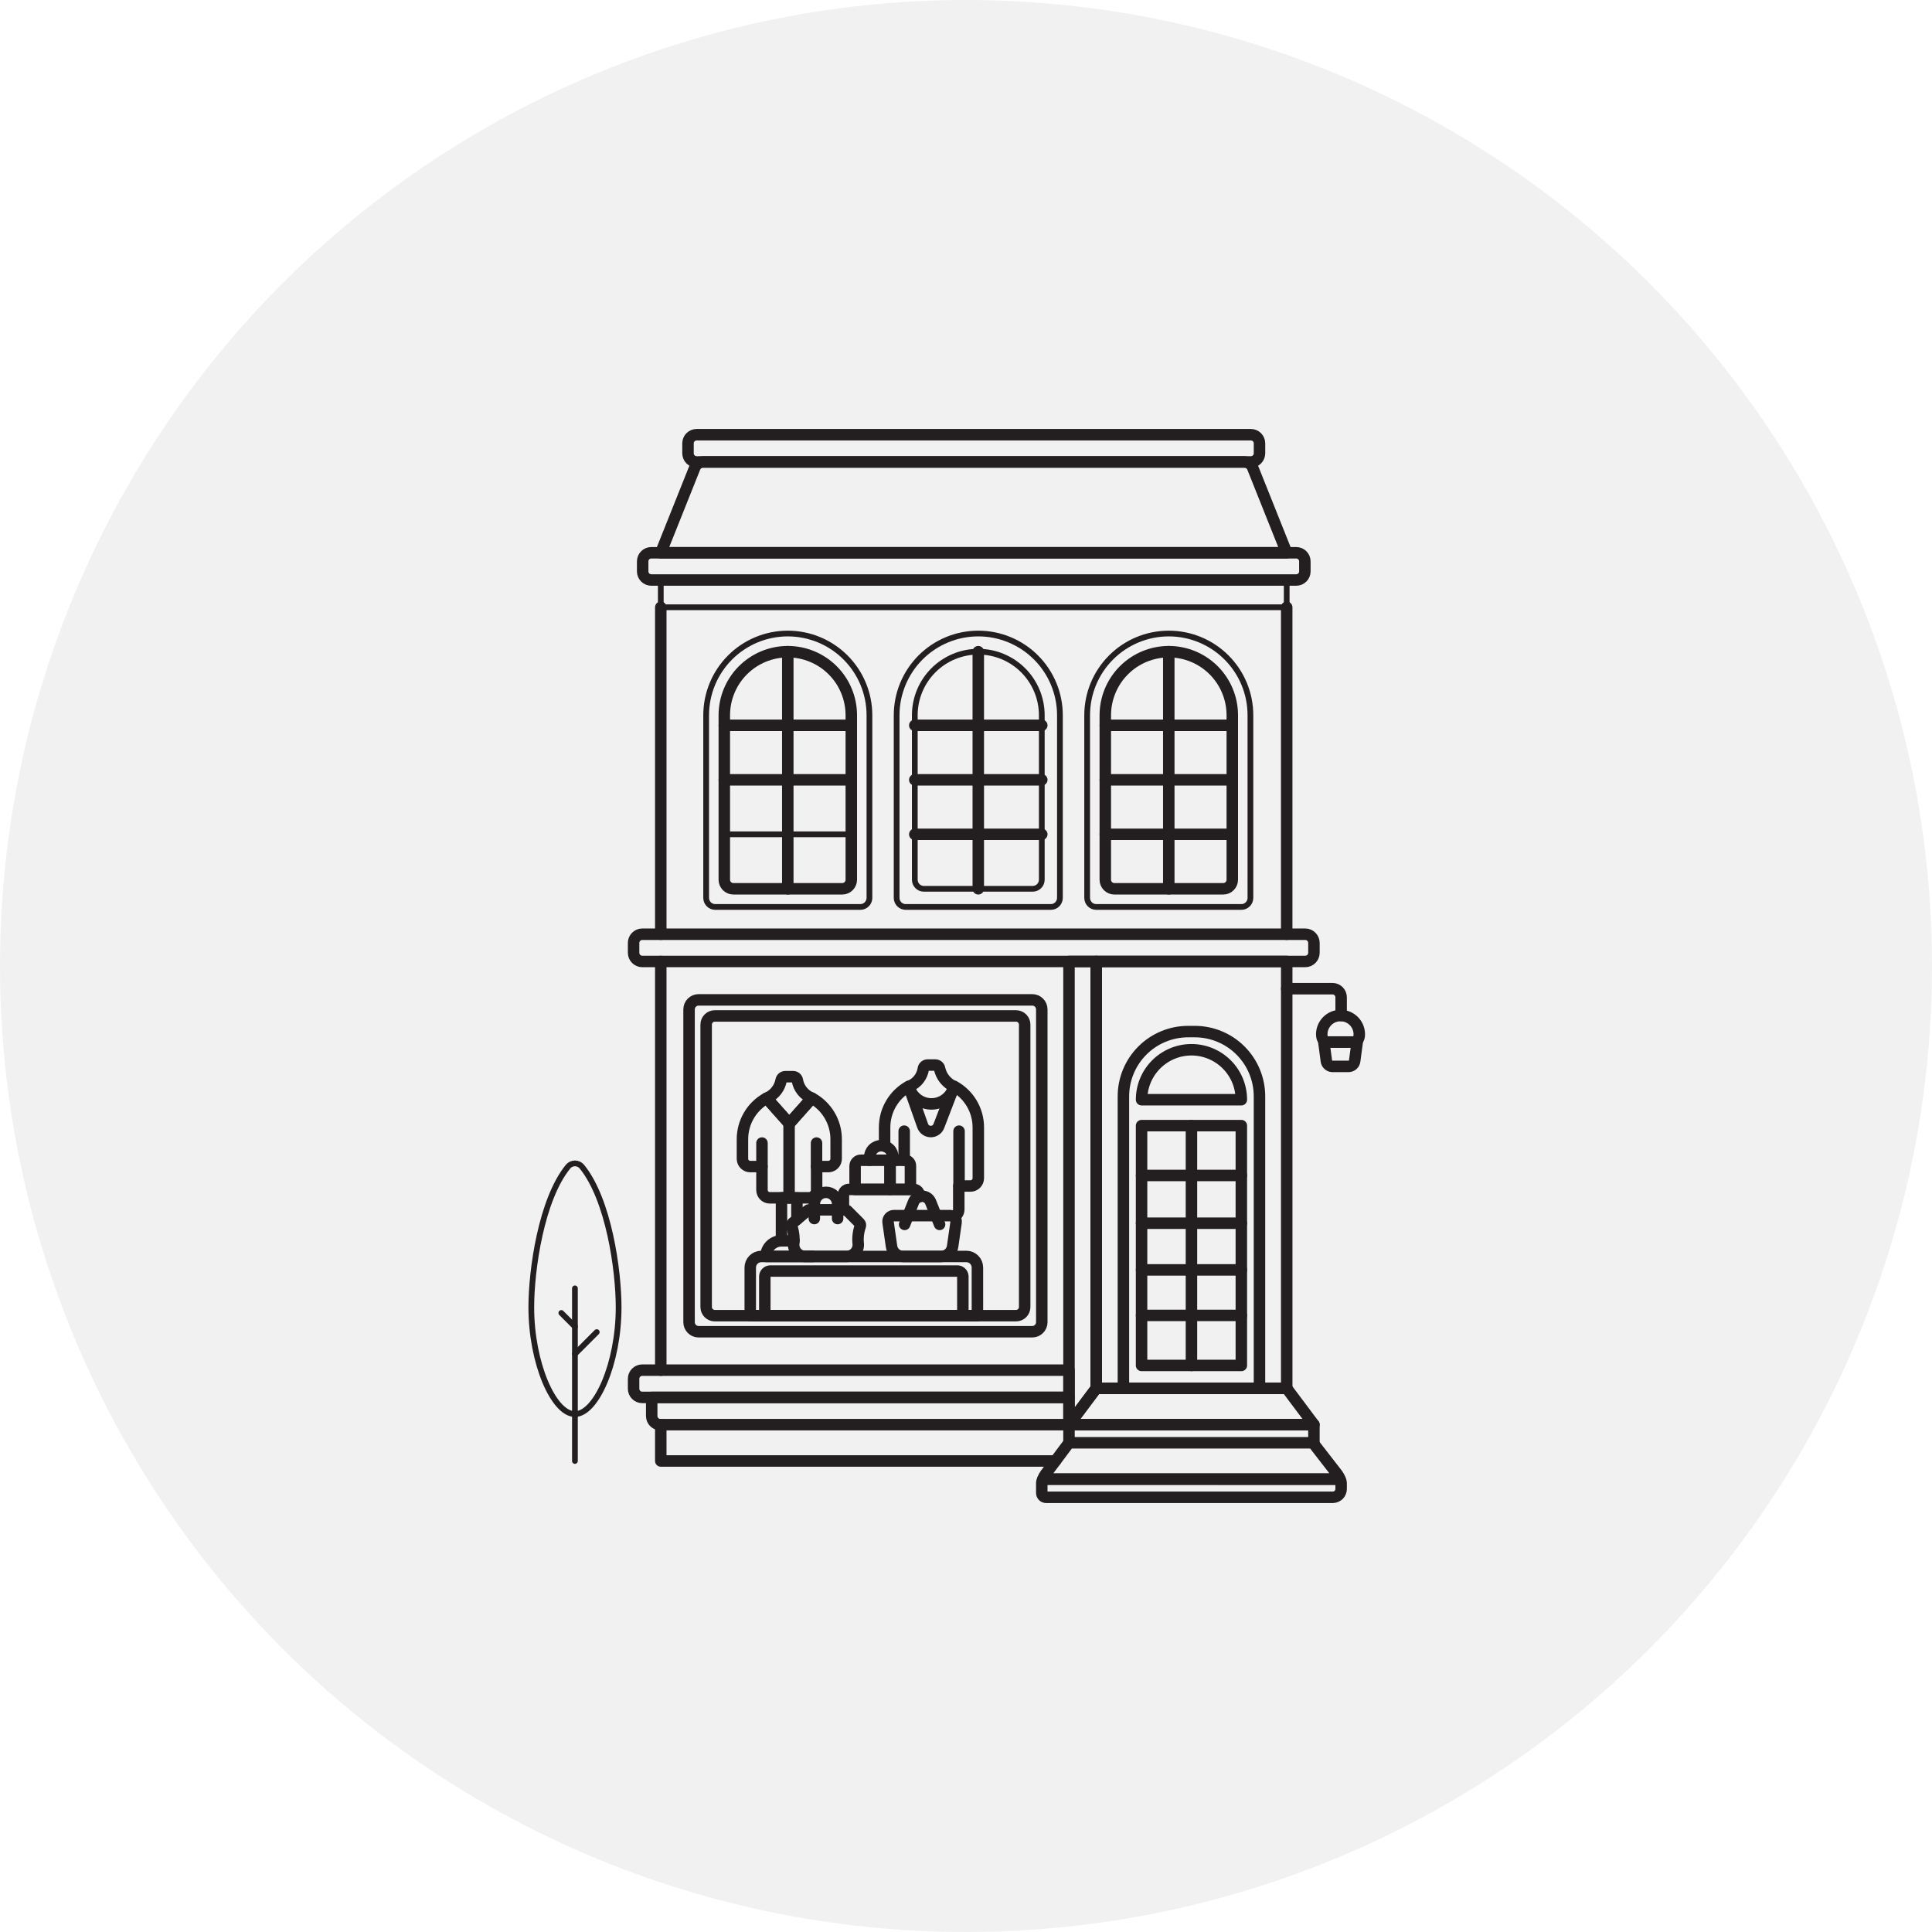 <?xml version="1.0" encoding="UTF-8"?>
<svg width="240px" height="240px" viewBox="0 0 240 240" version="1.1" xmlns="http://www.w3.org/2000/svg" xmlns:xlink="http://www.w3.org/1999/xlink">
    <title>kmu illu</title>
    <g id="Page-1" stroke="none" stroke-width="1" fill="none" fill-rule="evenodd">
        <g id="Apple-TV" transform="translate(-412, -91)">
            <g id="kmu-illu" transform="translate(412, 91)">
                <circle id="Oval" fill-opacity="0.5" fill="#E5E5E5" cx="120" cy="120" r="120"></circle>
                <g id="KMU" transform="translate(66, 54)" stroke="#231F20" stroke-linecap="round" stroke-linejoin="round">
                    <path d="M10.848,108.404 C10.848,103.769 9.613,95.013 6.281,90.922 C6.176,90.796 6.045,90.695 5.897,90.625 C5.749,90.556 5.587,90.52 5.423,90.52 C5.26,90.52 5.098,90.556 4.95,90.625 C4.802,90.695 4.671,90.796 4.566,90.922 C1.234,95.013 0,103.765 0,108.396 C0,115.345 2.779,121.662 5.42,121.662 C8.061,121.662 10.848,115.35 10.848,108.404 L10.848,108.404 Z" id="Path" stroke-width="0.713"></path>
                    <line x1="5.419" y1="127.488" x2="5.419" y2="106.047" id="Path" stroke-width="0.713"></line>
                    <line x1="5.419" y1="114.193" x2="8.131" y2="111.478" id="Path" stroke-width="0.713"></line>
                    <line x1="5.424" y1="110.798" x2="3.729" y2="109.101" id="Path" stroke-width="0.713"></line>
                    <path d="M40.878,58.667 L22.848,58.667 C22.549,58.667 22.263,58.547 22.051,58.336 C21.84,58.125 21.721,57.837 21.721,57.538 L21.721,34.852 C21.721,32.159 22.79,29.577 24.691,27.673 C26.593,25.768 29.173,24.699 31.863,24.699 C34.552,24.699 37.132,25.768 39.034,27.673 C40.936,29.577 42.004,32.159 42.004,34.852 L42.004,57.538 C42.004,57.837 41.885,58.124 41.674,58.335 C41.464,58.547 41.177,58.666 40.878,58.667 L40.878,58.667 Z" id="Path" stroke-width="0.713"></path>
                    <path d="M64.54,58.667 L46.51,58.667 C46.211,58.667 45.925,58.547 45.714,58.336 C45.502,58.124 45.383,57.837 45.383,57.538 L45.383,34.852 C45.383,33.519 45.646,32.199 46.156,30.967 C46.665,29.735 47.412,28.615 48.354,27.672 C49.296,26.73 50.414,25.982 51.645,25.471 C52.875,24.961 54.194,24.699 55.525,24.699 C56.857,24.699 58.176,24.961 59.407,25.472 C60.637,25.982 61.755,26.73 62.697,27.673 C63.639,28.616 64.386,29.735 64.895,30.967 C65.405,32.199 65.668,33.519 65.668,34.852 L65.668,57.538 C65.668,57.686 65.638,57.833 65.581,57.97 C65.525,58.107 65.442,58.232 65.337,58.337 C65.232,58.441 65.108,58.524 64.971,58.581 C64.834,58.638 64.687,58.667 64.54,58.667 L64.54,58.667 Z" id="Path" stroke-width="0.713"></path>
                    <path d="M88.205,58.667 L70.176,58.667 C69.878,58.667 69.591,58.547 69.38,58.336 C69.169,58.124 69.05,57.837 69.05,57.538 L69.05,34.852 C69.05,32.16 70.118,29.577 72.02,27.673 C73.922,25.769 76.501,24.699 79.191,24.699 C81.88,24.699 84.46,25.768 86.362,27.673 C88.264,29.577 89.332,32.159 89.332,34.852 L89.332,57.538 C89.332,57.686 89.303,57.833 89.246,57.97 C89.19,58.107 89.107,58.232 89.002,58.336 C88.897,58.441 88.773,58.524 88.637,58.581 C88.5,58.637 88.353,58.667 88.205,58.667 L88.205,58.667 Z" id="Path" stroke-width="0.713"></path>
                    <polygon id="Path" stroke-width="0.713" points="16.085 18.053 93.838 18.053 93.838 21.437 16.085 21.437"></polygon>
                    <path d="M95.024,14.667 L14.906,14.667 C14.315,14.667 13.835,15.147 13.835,15.74 L13.835,16.978 C13.835,17.571 14.315,18.051 14.906,18.051 L95.024,18.051 C95.615,18.051 96.095,17.571 96.095,16.978 L96.095,15.74 C96.095,15.147 95.615,14.667 95.024,14.667 Z" id="Path" stroke-width="1.425"></path>
                    <path d="M89.387,0 L20.539,0 C19.947,0 19.467,0.48 19.467,1.073 L19.467,2.311 C19.467,2.904 19.947,3.384 20.539,3.384 L89.387,3.384 C89.979,3.384 90.459,2.904 90.459,2.311 L90.459,1.073 C90.459,0.48 89.979,0 89.387,0 Z" id="Path" stroke-width="1.425"></path>
                    <polygon id="Path" stroke-width="1.425" points="70.177 65.438 93.841 65.438 93.841 118.463 70.177 118.463"></polygon>
                    <polyline id="Path" stroke-width="1.425" points="66.795 125.232 66.795 122.976 97.22 122.976 97.22 125.232"></polyline>
                    <polygon id="Path" stroke-width="1.425" points="97.22 122.975 66.795 122.975 70.176 118.461 93.839 118.461"></polygon>
                    <path d="M63.551,129.744 C63.465,129.897 63.418,130.07 63.414,130.245 L63.414,131.464 C63.414,131.534 63.428,131.604 63.455,131.669 C63.482,131.734 63.521,131.793 63.571,131.844 C63.621,131.893 63.68,131.933 63.745,131.96 C63.81,131.987 63.88,132 63.951,132 L99.562,132 C99.698,132 99.833,131.973 99.96,131.921 C100.085,131.869 100.2,131.792 100.297,131.696 C100.392,131.599 100.469,131.485 100.521,131.359 C100.574,131.232 100.6,131.097 100.6,130.961 L100.6,130.259 C100.595,130.078 100.545,129.901 100.453,129.746 L63.551,129.744 Z" id="Path" stroke-width="1.425"></path>
                    <path d="M63.551,129.742 L100.457,129.742 C100.379,129.523 100.268,129.317 100.127,129.132 L97.101,125.229 L66.795,125.229 L63.866,129.141 C63.731,129.324 63.625,129.527 63.551,129.742 L63.551,129.742 Z" id="Path" stroke-width="1.425"></path>
                    <path d="M12.708,118.517 C12.708,118.801 12.82,119.074 13.021,119.275 C13.222,119.477 13.495,119.59 13.779,119.59 L66.797,119.59 L66.797,116.205 L13.779,116.205 C13.639,116.205 13.499,116.233 13.369,116.287 C13.239,116.341 13.121,116.42 13.022,116.519 C12.922,116.619 12.843,116.737 12.789,116.867 C12.735,116.997 12.708,117.137 12.708,117.278 L12.708,118.517 Z" id="Path" stroke-width="1.425"></path>
                    <path d="M16.03,122.974 L66.794,122.974 L66.794,119.59 L14.958,119.59 L14.958,121.901 C14.958,122.186 15.071,122.459 15.272,122.66 C15.473,122.861 15.746,122.974 16.03,122.974 L16.03,122.974 Z" id="Path" stroke-width="1.425"></path>
                    <path d="M96.142,62.053 L13.787,62.053 C13.191,62.053 12.708,62.536 12.708,63.133 L12.708,64.357 C12.708,64.953 13.191,65.437 13.787,65.437 L96.142,65.437 C96.739,65.437 97.222,64.953 97.222,64.357 L97.222,63.133 C97.222,62.536 96.739,62.053 96.142,62.053 Z" id="Path" stroke-width="1.425"></path>
                    <path d="M88.568,3.386 L21.355,3.386 C21.13,3.386 20.91,3.453 20.724,3.58 C20.537,3.706 20.393,3.886 20.309,4.095 L16.085,14.668 L93.838,14.668 L89.614,4.095 C89.53,3.886 89.386,3.706 89.199,3.58 C89.013,3.454 88.793,3.386 88.568,3.386 L88.568,3.386 Z" id="Path" stroke-width="1.425"></path>
                    <path d="M93.839,68.819 L99.529,68.819 C99.67,68.819 99.81,68.847 99.94,68.9 C100.069,68.955 100.187,69.034 100.287,69.133 C100.386,69.233 100.465,69.351 100.519,69.481 C100.573,69.612 100.6,69.751 100.6,69.892 L100.6,72.151" id="Path" stroke-width="1.425"></path>
                    <path d="M90.457,118.461 L73.554,118.461 L73.554,82.193 C73.554,81.137 73.762,80.09 74.166,79.114 C74.57,78.138 75.162,77.251 75.908,76.504 C76.654,75.757 77.541,75.164 78.515,74.76 C79.491,74.356 80.536,74.148 81.591,74.148 L82.421,74.148 C84.553,74.148 86.597,74.996 88.104,76.504 C89.611,78.013 90.457,80.06 90.457,82.193 L90.457,118.461 Z" id="Path" stroke-width="1.425"></path>
                    <polygon id="Path" stroke-width="1.425" points="70.176 65.438 66.795 65.438 66.795 122.976 70.176 118.463"></polygon>
                    <path d="M62.229,70.206 L20.784,70.206 C20.129,70.206 19.598,70.737 19.598,71.394 L19.598,110.245 C19.598,110.901 20.129,111.433 20.784,111.433 L62.229,111.433 C62.884,111.433 63.415,110.901 63.415,110.245 L63.415,71.394 C63.415,70.737 62.884,70.206 62.229,70.206 Z" id="Path" stroke-width="1.425"></path>
                    <path d="M60.219,72.205 L22.793,72.205 C22.201,72.205 21.721,72.686 21.721,73.278 L21.721,108.363 C21.721,108.956 22.201,109.436 22.793,109.436 L60.219,109.436 C60.811,109.436 61.29,108.956 61.29,108.363 L61.29,73.278 C61.29,72.686 60.811,72.205 60.219,72.205 Z" id="Path" stroke-width="1.425"></path>
                    <polyline id="Path" stroke-width="1.425" points="31.078 100.143 31.078 94.794 32.998 94.808 32.998 97.486"></polyline>
                    <path d="M34.958,102.081 L29.138,102.081 C29.139,101.567 29.343,101.073 29.707,100.709 C30.07,100.344 30.564,100.14 31.078,100.14 L32.623,100.14" id="Path" stroke-width="1.425"></path>
                    <path d="M34.837,82.408 C34.376,82.223 33.97,81.923 33.658,81.537 C33.345,81.151 33.137,80.691 33.052,80.201 C33.032,80.075 32.968,79.96 32.871,79.878 C32.774,79.795 32.65,79.749 32.523,79.749 L31.563,79.749 C31.437,79.749 31.316,79.793 31.22,79.873 C31.123,79.954 31.058,80.066 31.036,80.189 C30.948,80.654 30.753,81.092 30.466,81.468 C30.179,81.844 29.808,82.147 29.382,82.353 L29.236,82.415 L32.043,85.575 L34.853,82.415 L34.837,82.408 Z" id="Path" stroke-width="1.425"></path>
                    <line x1="28.656" y1="90.917" x2="28.656" y2="87.995" id="Path" stroke-width="1.425"></line>
                    <line x1="35.432" y1="90.917" x2="35.432" y2="87.995" id="Path" stroke-width="1.425"></line>
                    <line x1="32.022" y1="85.559" x2="32.022" y2="94.815" id="Path" stroke-width="1.425"></line>
                    <path d="M34.858,82.414 L32.048,85.574 L29.241,82.414 C28.329,82.917 27.568,83.656 27.039,84.553 C26.509,85.45 26.23,86.474 26.23,87.517 L26.23,89.944 C26.23,90.201 26.332,90.449 26.514,90.631 C26.696,90.813 26.943,90.916 27.2,90.916 L28.655,90.916 L28.655,93.828 C28.655,93.956 28.68,94.082 28.729,94.2 C28.778,94.318 28.849,94.425 28.939,94.515 C29.029,94.605 29.136,94.676 29.254,94.725 C29.371,94.774 29.498,94.799 29.625,94.799 L34.475,94.799 C34.602,94.799 34.728,94.774 34.846,94.725 C34.963,94.676 35.07,94.605 35.16,94.515 C35.25,94.425 35.322,94.318 35.37,94.2 C35.419,94.082 35.444,93.956 35.444,93.828 L35.444,90.916 L36.9,90.916 C37.157,90.916 37.404,90.813 37.585,90.631 C37.767,90.449 37.869,90.201 37.869,89.944 L37.869,87.517 C37.87,86.474 37.59,85.45 37.06,84.553 C36.531,83.656 35.77,82.917 34.858,82.414 L34.858,82.414 Z" id="Path" stroke-width="1.425"></path>
                    <path d="M50.718,78.745 C50.696,78.622 50.631,78.511 50.535,78.43 C50.439,78.349 50.318,78.305 50.192,78.305 L49.228,78.305 C49.101,78.305 48.977,78.351 48.88,78.435 C48.783,78.518 48.719,78.633 48.7,78.76 C48.629,79.231 48.44,79.675 48.149,80.051 C47.859,80.428 47.476,80.724 47.039,80.91 L46.893,80.972 L48.616,85.85 C48.689,86.057 48.824,86.236 49.002,86.364 C49.18,86.492 49.392,86.562 49.612,86.565 C49.831,86.568 50.046,86.504 50.227,86.381 C50.409,86.258 50.548,86.082 50.627,85.877 L52.51,80.972 L52.491,80.964 C52.045,80.757 51.651,80.449 51.343,80.064 C51.036,79.679 50.822,79.228 50.718,78.745 L50.718,78.745 Z" id="Path" stroke-width="1.425"></path>
                    <line x1="46.322" y1="90.127" x2="46.322" y2="86.516" id="Path" stroke-width="1.425"></line>
                    <line x1="53.136" y1="93.336" x2="53.136" y2="86.516" id="Path" stroke-width="1.425"></line>
                    <path d="M52.478,97.149 C52.662,97.079 52.82,96.955 52.932,96.793 C53.043,96.631 53.103,96.438 53.103,96.241 L53.103,93.328 L54.559,93.328 C54.816,93.328 55.062,93.226 55.244,93.043 C55.426,92.861 55.528,92.615 55.528,92.357 L55.528,86.044 C55.528,85.002 55.249,83.978 54.719,83.081 C54.189,82.183 53.429,81.445 52.517,80.942 C52.359,81.567 51.997,82.123 51.488,82.52 C50.979,82.916 50.353,83.132 49.709,83.132 C49.063,83.132 48.437,82.916 47.929,82.52 C47.42,82.123 47.058,81.567 46.9,80.942 C45.988,81.445 45.227,82.183 44.697,83.081 C44.168,83.978 43.889,85.002 43.889,86.044 L43.889,88.376" id="Path" stroke-width="1.425"></path>
                    <path d="M55.419,109.438 L27.198,109.438 L27.198,103.463 C27.198,103.281 27.233,103.102 27.302,102.935 C27.371,102.767 27.472,102.615 27.6,102.487 C27.727,102.359 27.879,102.257 28.046,102.188 C28.213,102.118 28.392,102.082 28.573,102.082 L54.042,102.082 C54.407,102.082 54.757,102.227 55.015,102.485 C55.273,102.744 55.418,103.094 55.418,103.46 L55.419,109.438 Z" id="Path" stroke-width="1.425"></path>
                    <path d="M53.61,109.436 L29.007,109.436 L29.007,104.584 C29.007,104.401 29.08,104.226 29.209,104.097 C29.338,103.967 29.512,103.894 29.695,103.894 L52.922,103.894 C53.104,103.894 53.279,103.967 53.409,104.096 C53.537,104.226 53.61,104.401 53.61,104.584 L53.61,109.436 Z" id="Path" stroke-width="1.425"></path>
                    <path d="M38.775,96.288 L38.775,94.442 C38.775,94.259 38.847,94.084 38.976,93.954 C39.105,93.825 39.28,93.752 39.463,93.752 L47.494,93.752 C47.584,93.752 47.674,93.77 47.757,93.805 C47.84,93.84 47.917,93.891 47.98,93.955 C48.044,94.018 48.095,94.095 48.13,94.178 C48.164,94.261 48.181,94.351 48.181,94.442 L48.181,94.662" id="Path" stroke-width="1.425"></path>
                    <path d="M40.223,90.855 C40.223,90.76 40.242,90.666 40.278,90.578 C40.315,90.49 40.368,90.41 40.435,90.343 C40.502,90.276 40.582,90.223 40.67,90.186 C40.757,90.15 40.852,90.131 40.947,90.131 L45.253,90.131 C45.163,90.131 45.073,90.149 44.99,90.183 C44.906,90.218 44.83,90.268 44.766,90.333 C44.702,90.397 44.652,90.473 44.617,90.556 C44.583,90.639 44.565,90.729 44.565,90.82 L44.565,93.753 L40.223,93.753 L40.223,90.855 Z" id="Path" stroke-width="1.425"></path>
                    <path d="M44.566,93.753 L47.097,93.753 L47.097,90.82 C47.097,90.729 47.08,90.639 47.046,90.556 C47.011,90.473 46.96,90.397 46.896,90.333 C46.832,90.268 46.756,90.218 46.673,90.183 C46.59,90.149 46.5,90.131 46.41,90.131 L45.253,90.131 C45.163,90.131 45.073,90.149 44.99,90.183 C44.906,90.218 44.83,90.268 44.766,90.333 C44.703,90.397 44.652,90.473 44.617,90.556 C44.583,90.639 44.565,90.729 44.566,90.82 L44.566,93.753 Z" id="Path" stroke-width="1.425"></path>
                    <path d="M44.926,90.127 L44.926,89.764 C44.926,89.38 44.773,89.011 44.501,88.74 C44.23,88.468 43.862,88.315 43.478,88.315 C43.095,88.315 42.726,88.468 42.455,88.74 C42.183,89.011 42.031,89.38 42.031,89.764 L42.031,90.127" id="Path" stroke-width="1.425"></path>
                    <path d="M52.34,100.839 C52.292,101.185 52.12,101.502 51.857,101.73 C51.593,101.96 51.257,102.086 50.907,102.086 L46.182,102.086 C45.833,102.086 45.496,101.96 45.233,101.73 C44.97,101.502 44.797,101.185 44.749,100.839 L44.321,97.838 C44.307,97.736 44.314,97.631 44.343,97.531 C44.373,97.432 44.423,97.34 44.491,97.262 C44.559,97.183 44.643,97.121 44.737,97.077 C44.832,97.035 44.934,97.012 45.037,97.012 L52.052,97.012 C52.156,97.012 52.258,97.035 52.353,97.077 C52.447,97.121 52.531,97.183 52.599,97.262 C52.666,97.34 52.717,97.432 52.746,97.531 C52.776,97.631 52.783,97.736 52.768,97.838 L52.34,100.839 Z" id="Path" stroke-width="1.425"></path>
                    <path d="M46.373,98.1 L47.483,95.322 C47.568,95.108 47.714,94.926 47.904,94.797 C48.093,94.668 48.316,94.599 48.545,94.599 C48.774,94.599 48.998,94.668 49.187,94.797 C49.377,94.926 49.523,95.108 49.607,95.322 L50.718,98.1" id="Path" stroke-width="1.425"></path>
                    <path d="M32.461,97.933 C32.405,97.981 32.364,98.044 32.344,98.115 C32.325,98.187 32.327,98.262 32.351,98.332 C32.59,99.028 32.675,99.768 32.599,100.5 C32.581,100.701 32.604,100.904 32.668,101.095 C32.732,101.286 32.836,101.462 32.971,101.611 C33.107,101.759 33.272,101.878 33.457,101.96 C33.641,102.041 33.84,102.083 34.041,102.083 L39.169,102.083 C39.37,102.082 39.569,102.041 39.753,101.959 C39.938,101.878 40.102,101.759 40.239,101.61 C40.374,101.461 40.477,101.286 40.542,101.094 C40.606,100.904 40.63,100.701 40.612,100.5 C40.534,99.76 40.621,99.013 40.867,98.311 C40.89,98.246 40.894,98.176 40.879,98.109 C40.864,98.042 40.83,97.981 40.782,97.932 L39.244,96.392 C39.176,96.325 39.084,96.286 38.988,96.286 L34.564,96.286 C34.479,96.285 34.397,96.315 34.332,96.369 L32.461,97.933 Z" id="Path" stroke-width="1.425"></path>
                    <path d="M35.158,97.374 L35.158,95.563 C35.158,95.179 35.31,94.81 35.582,94.538 C35.853,94.266 36.221,94.114 36.605,94.114 C36.989,94.114 37.357,94.266 37.628,94.538 C37.9,94.81 38.052,95.179 38.052,95.563 L38.052,97.374" id="Path" stroke-width="1.425"></path>
                    <path d="M100.525,72.152 C99.907,72.153 99.314,72.399 98.877,72.837 C98.439,73.275 98.193,73.868 98.193,74.487 C98.193,75.166 98.529,75.44 98.962,75.44 L102.087,75.44 C102.521,75.44 102.857,75.165 102.857,74.487 C102.857,73.868 102.611,73.275 102.173,72.837 C101.736,72.399 101.143,72.153 100.525,72.152 L100.525,72.152 Z" id="Path" stroke-width="1.425"></path>
                    <path d="M102.575,75.279 C102.592,75.352 102.597,75.428 102.59,75.503 L102.282,77.802 C102.257,77.988 102.166,78.157 102.026,78.28 C101.885,78.403 101.705,78.471 101.519,78.472 L99.531,78.472 C99.344,78.472 99.164,78.404 99.024,78.281 C98.884,78.157 98.792,77.988 98.768,77.802 L98.459,75.503 C98.453,75.43 98.458,75.356 98.475,75.283 C98.613,75.395 98.786,75.453 98.962,75.447 L102.087,75.447 C102.264,75.452 102.438,75.393 102.575,75.279 L102.575,75.279 Z" id="Path" stroke-width="1.425"></path>
                    <path d="M38.625,56.41 L25.103,56.41 C24.804,56.41 24.518,56.291 24.306,56.08 C24.095,55.868 23.976,55.581 23.976,55.282 L23.976,34.852 C23.976,32.758 24.807,30.749 26.286,29.268 C27.766,27.787 29.772,26.955 31.864,26.955 C32.9,26.955 33.925,27.159 34.882,27.556 C35.84,27.953 36.709,28.535 37.442,29.268 C38.174,30.001 38.755,30.872 39.152,31.83 C39.548,32.788 39.752,33.815 39.752,34.852 L39.752,55.282 C39.752,55.43 39.723,55.576 39.666,55.713 C39.609,55.851 39.526,55.975 39.422,56.08 C39.318,56.184 39.193,56.267 39.056,56.324 C38.92,56.381 38.773,56.41 38.625,56.41 Z" id="Path" stroke-width="1.425"></path>
                    <line x1="31.862" y1="26.955" x2="31.862" y2="56.41" id="Path" stroke-width="1.425"></line>
                    <line x1="23.976" y1="36.104" x2="39.752" y2="36.104" id="Path" stroke-width="1.425"></line>
                    <line x1="23.976" y1="42.872" x2="39.752" y2="42.872" id="Path" stroke-width="1.425"></line>
                    <line x1="23.976" y1="49.642" x2="39.752" y2="49.642" id="Path" stroke-width="0.713"></line>
                    <path d="M62.287,56.41 L48.765,56.41 C48.466,56.41 48.18,56.291 47.968,56.079 C47.757,55.868 47.639,55.581 47.639,55.282 L47.639,34.852 C47.638,33.815 47.843,32.788 48.239,31.83 C48.636,30.872 49.217,30.001 49.949,29.268 C50.682,28.534 51.551,27.953 52.508,27.556 C53.465,27.159 54.491,26.955 55.527,26.955 C57.619,26.955 59.625,27.787 61.104,29.268 C62.584,30.749 63.415,32.758 63.415,34.852 L63.415,55.282 C63.415,55.43 63.386,55.577 63.329,55.714 C63.272,55.851 63.189,55.975 63.084,56.08 C62.979,56.185 62.855,56.268 62.719,56.324 C62.581,56.381 62.435,56.41 62.287,56.41 L62.287,56.41 Z" id="Path" stroke-width="0.713"></path>
                    <line x1="55.525" y1="26.955" x2="55.525" y2="56.41" id="Path" stroke-width="1.425"></line>
                    <line x1="47.639" y1="36.104" x2="63.414" y2="36.104" id="Path" stroke-width="1.425"></line>
                    <line x1="47.639" y1="42.872" x2="63.414" y2="42.872" id="Path" stroke-width="1.425"></line>
                    <line x1="47.639" y1="49.642" x2="63.414" y2="49.642" id="Path" stroke-width="1.425"></line>
                    <path d="M85.953,56.41 L72.431,56.41 C72.283,56.41 72.136,56.381 72,56.324 C71.863,56.267 71.739,56.184 71.634,56.08 C71.53,55.975 71.447,55.851 71.39,55.713 C71.334,55.576 71.304,55.43 71.304,55.282 L71.304,34.852 C71.304,33.815 71.508,32.788 71.904,31.83 C72.301,30.872 72.882,30.001 73.615,29.268 C74.347,28.535 75.216,27.953 76.173,27.556 C77.13,27.159 78.156,26.955 79.192,26.955 C81.284,26.955 83.29,27.787 84.77,29.268 C86.249,30.749 87.08,32.758 87.08,34.852 L87.08,55.282 C87.08,55.581 86.961,55.868 86.75,56.08 C86.538,56.291 86.252,56.41 85.953,56.41 L85.953,56.41 Z" id="Path" stroke-width="1.425"></path>
                    <line x1="79.19" y1="26.955" x2="79.19" y2="56.41" id="Path" stroke-width="1.425"></line>
                    <line x1="71.304" y1="36.104" x2="87.08" y2="36.104" id="Path" stroke-width="1.425"></line>
                    <line x1="71.304" y1="42.872" x2="87.08" y2="42.872" id="Path" stroke-width="1.425"></line>
                    <line x1="71.304" y1="49.642" x2="87.08" y2="49.642" id="Path" stroke-width="1.425"></line>
                    <path d="M75.81,82.61 C75.81,80.964 76.463,79.386 77.625,78.222 C78.787,77.058 80.364,76.404 82.007,76.404 C82.822,76.404 83.627,76.565 84.379,76.877 C85.131,77.189 85.814,77.646 86.39,78.222 C86.965,78.799 87.422,79.482 87.733,80.235 C88.045,80.988 88.205,81.795 88.204,82.61 L75.81,82.61 Z" id="Path" stroke-width="1.425"></path>
                    <polygon id="Path" stroke-width="1.425" points="75.81 85.829 88.204 85.829 88.204 115.62 75.81 115.62"></polygon>
                    <line x1="82.006" y1="85.829" x2="82.006" y2="115.62" id="Path" stroke-width="1.425"></line>
                    <line x1="75.81" y1="92.021" x2="88.204" y2="92.021" id="Path" stroke-width="1.425"></line>
                    <line x1="75.808" y1="97.951" x2="88.203" y2="97.951" id="Path" stroke-width="1.425"></line>
                    <line x1="75.81" y1="103.749" x2="88.204" y2="103.749" id="Path" stroke-width="1.425"></line>
                    <line x1="75.81" y1="109.404" x2="88.204" y2="109.404" id="Path" stroke-width="1.425"></line>
                    <line x1="93.839" y1="62.052" x2="93.839" y2="21.438" id="Path" stroke-width="1.425"></line>
                    <line x1="16.085" y1="21.438" x2="16.085" y2="62.052" id="Path" stroke-width="1.425"></line>
                    <polyline id="Path" stroke-width="1.425" points="16.085 122.976 16.085 127.489 65.104 127.489"></polyline>
                    <line x1="16.085" y1="65.438" x2="16.085" y2="116.206" id="Path" stroke-width="1.425"></line>
                </g>
            </g>
        </g>
    </g>
</svg>